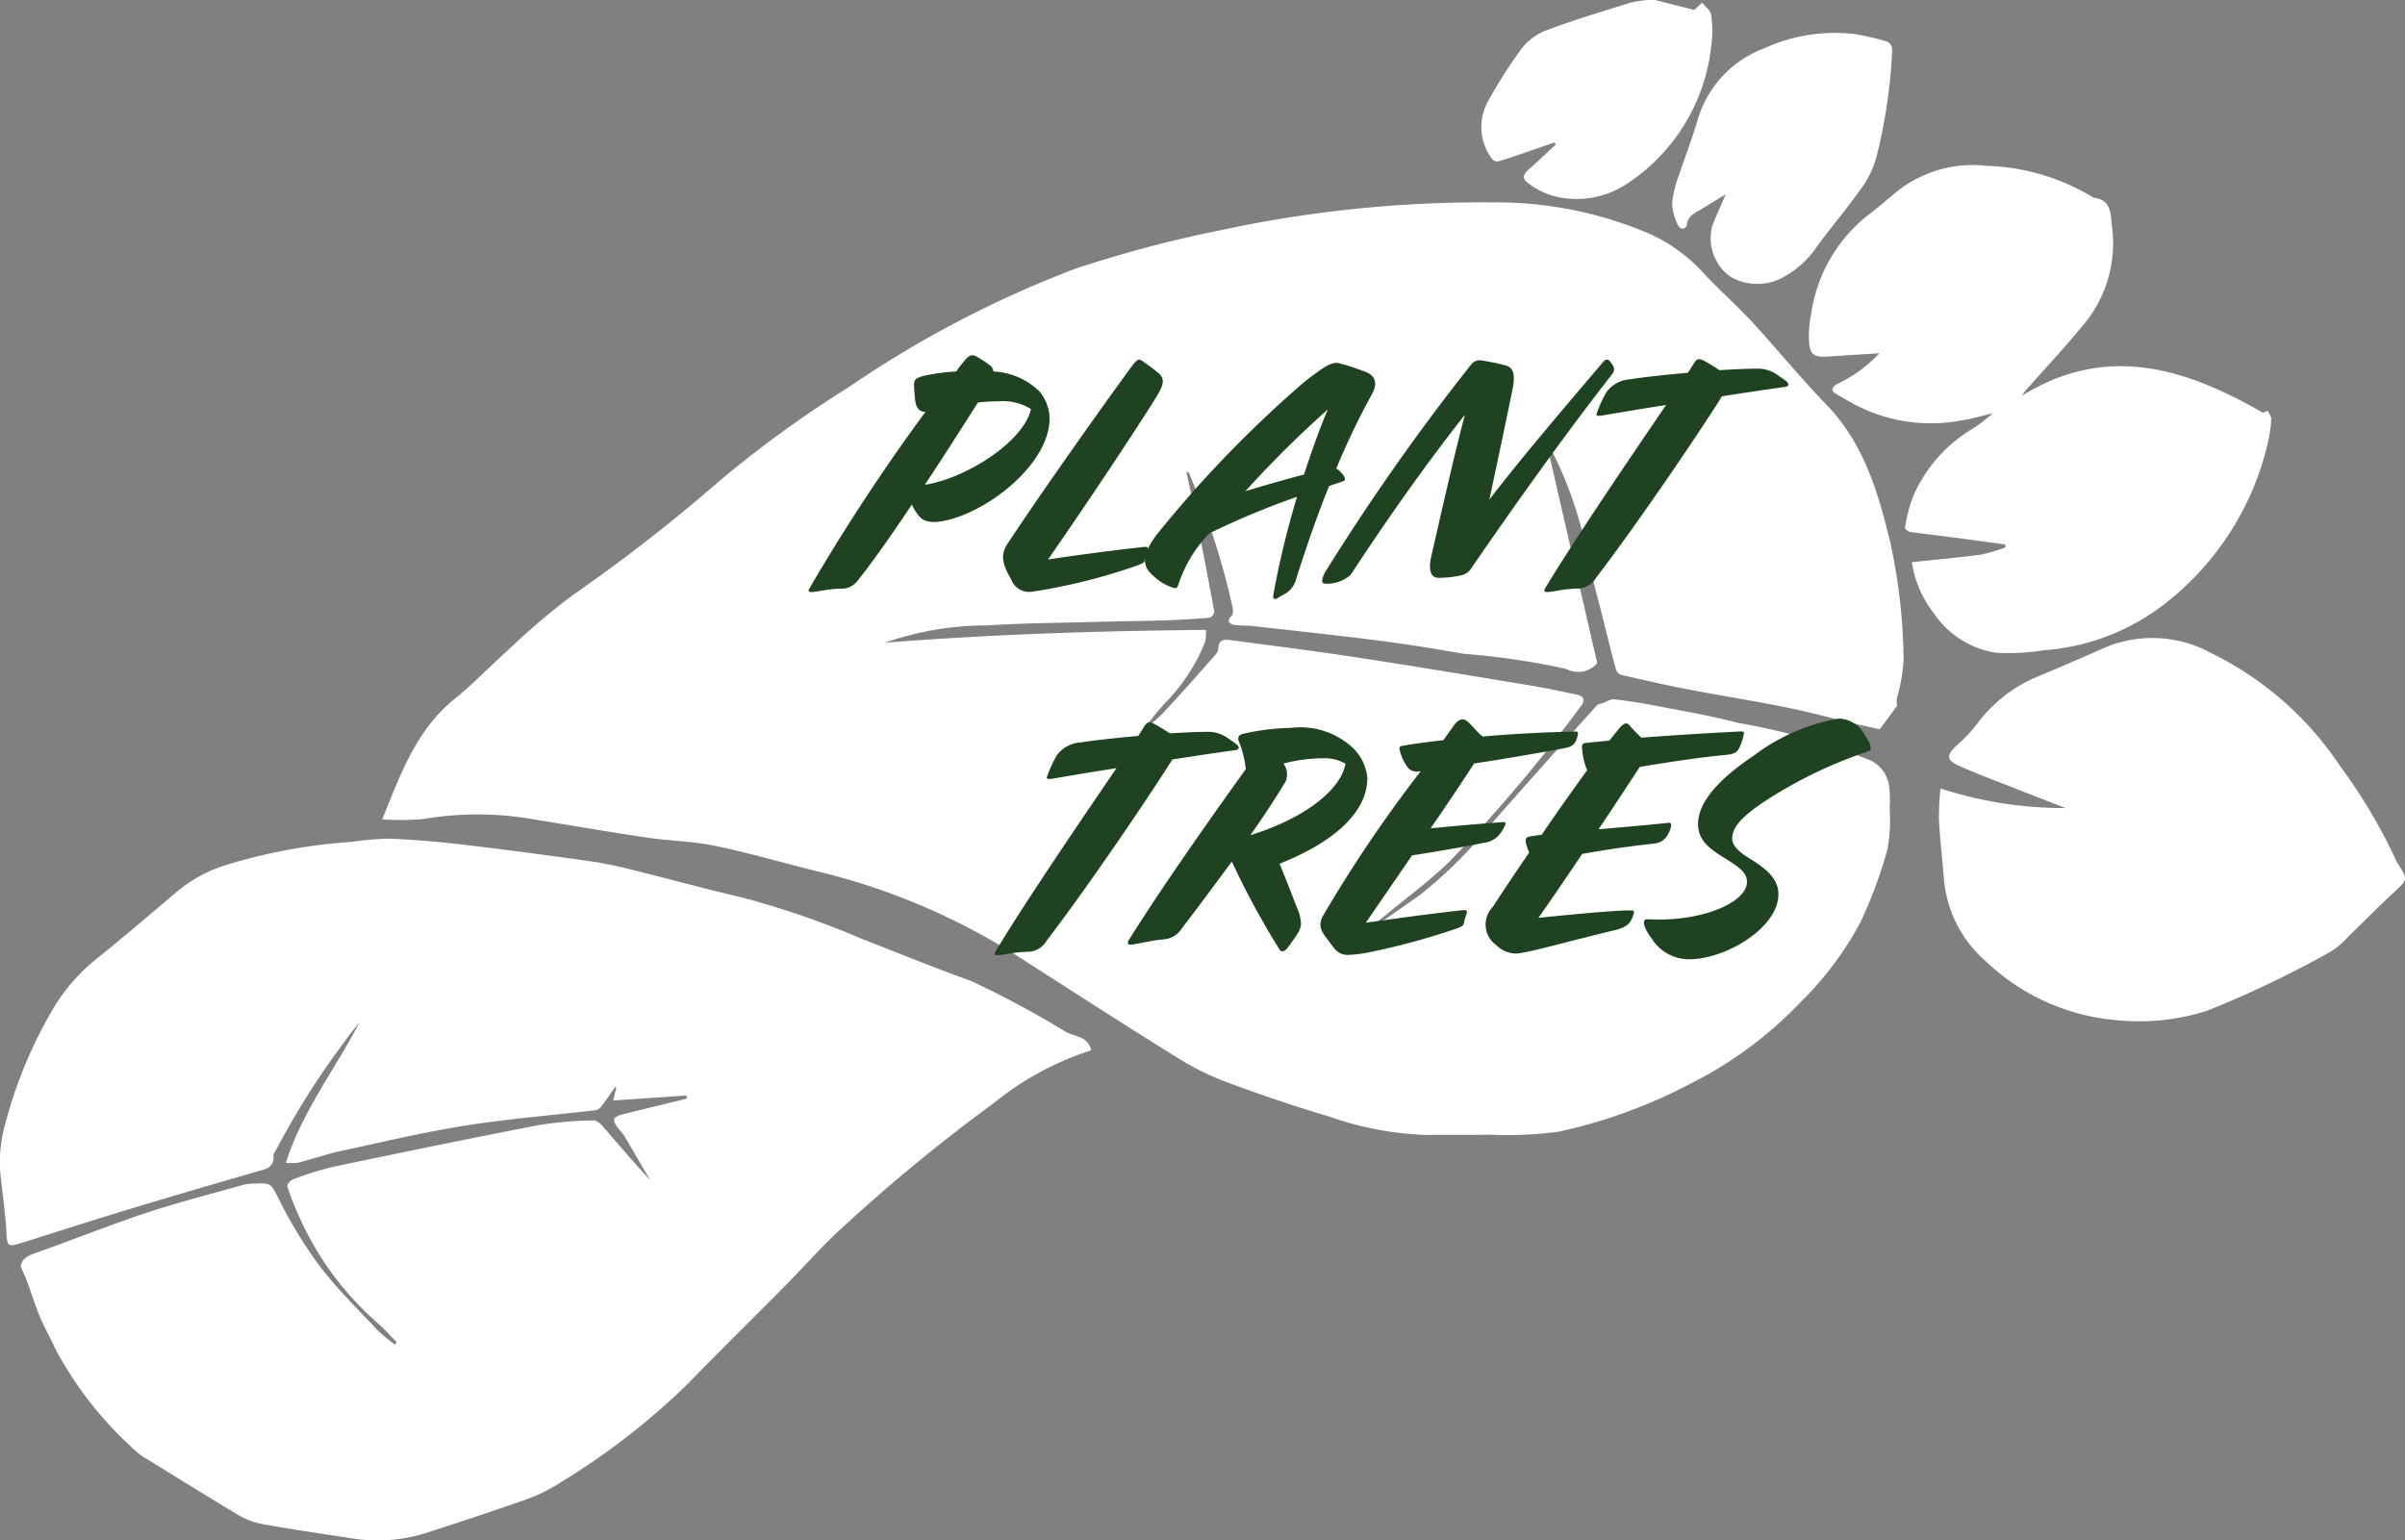 <svg xmlns="http://www.w3.org/2000/svg" xmlns:xlink="http://www.w3.org/1999/xlink" width="106.134" height="67.987" viewBox="0 0 106.134 67.987">
  <rect x="0" y="0" width="106.134" height="67.987" fill="#808080" stroke="none"/>
  <defs>
    <clipPath id="clip-path">
      <rect id="Rectangle_378" data-name="Rectangle 378" width="106.134" height="67.987" fill="none"/>
    </clipPath>
  </defs>
  <g id="Group_687" data-name="Group 687" clip-path="url(#clip-path)">
    <path id="Path_351" data-name="Path 351" d="M208.27,0,210,.439l.343-.322c.14.176.376.339.4.531a4.806,4.806,0,0,1,.008,1.36,8.342,8.342,0,0,1-3.683,6.076,4.006,4.006,0,0,1-3.245.575,3.32,3.32,0,0,1-1.134-.56c-.312-.229-.254-.4.042-.656.392-.341.766-.7,1.148-1.053l-.033-.108c-.483.166-.965.333-1.448.5-.36.122-.718.252-1.085.345-.078.02-.233-.086-.285-.174a2.337,2.337,0,0,1-.132-2.48,22.172,22.172,0,0,1,1.395-2.209,2.57,2.57,0,0,1,1.06-.878C204.611.9,205.907.52,207.193.116A4.876,4.876,0,0,1,207.957,0Z" transform="translate(-135.23)" fill="#fff"/>
    <path id="Path_352" data-name="Path 352" d="M51.736,54.659c.8-1.96,1.479-3.939,3.2-5.332.838-.679,1.584-1.469,2.393-2.186a30.6,30.6,0,0,1,2.824-2.4,73.523,73.523,0,0,0,6.381-4.96,50.759,50.759,0,0,1,5.809-4.226,47.7,47.7,0,0,1,9.937-5.2,53.6,53.6,0,0,1,6.434-1.711,54.647,54.647,0,0,1,12.057-1.235,17.181,17.181,0,0,1,6.878,1.376,7.278,7.278,0,0,1,2.414,1.752c.689.745,1.459,1.415,2.147,2.161,1.1,1.195,2.129,2.465,3.26,3.631,1.676,1.728,2.3,3.908,2.842,6.148a25.83,25.83,0,0,1,.573,5.152,8.174,8.174,0,0,1-.3,1.672,1.455,1.455,0,0,0,.011.328l-.764,1.033c-.4-.088-.716-.154-1.03-.229-1.023-.244-2.039-.521-3.069-.729-1.464-.3-2.941-.529-4.408-.812-.981-.189-1.955-.412-2.929-.636a.38.38,0,0,1-.208-.244c-.18-.661-.347-1.326-.511-1.992-.342-1.388-.742-2.764-1-4.167a16.956,16.956,0,0,0-1.432-3.7,2.34,2.34,0,0,0-.145-.241q1.145,4.975,2.263,9.832a1.11,1.11,0,0,1-1.371.254,32.241,32.241,0,0,0-4.509-.664c-1.267-.223-2.538-.429-3.814-.592-1.882-.241-3.769-.439-5.655-.651a5.5,5.5,0,0,1-.684-.036c-.2-.049-.34-.173-.1-.4.072-.066.068-.263.037-.384a31.329,31.329,0,0,0-1.638-5.237c-.1-.225-.185-.458-.28-.686-.007-.017-.04-.024-.118-.07.16.753.318,1.461.46,2.172.267,1.338.528,2.678.774,4.019a.337.337,0,0,1-.2.268q-.965.086-1.934.118c-1.014.032-2.029.04-3.043.067-1.614.044-3.229.054-4.839.156a13.619,13.619,0,0,0-4.521.765c4.682-.369,9.374-.524,14.17-.566a2.134,2.134,0,0,1-.036.528,8.219,8.219,0,0,1-1.79,2.72,11.2,11.2,0,0,0-.974,1.234c.336-.3.7-.585,1-.915.718-.771,1.413-1.563,2.112-2.351.094-.106.223-.237.225-.358.01-.5.344-.434.648-.394,1.843.246,3.688.477,5.526.759,2.557.391,5.11.818,7.663,1.24.666.11,1.326.256,1.988.392.316.065.389.249.18.515a68.47,68.47,0,0,1-5.773,6.829c-.928.907-1.989,1.678-2.99,2.509a1.075,1.075,0,0,0-.346.4c.675-.474,1.352-.944,2.023-1.423a19.613,19.613,0,0,0,3.173-3.169q2.3-2.607,4.628-5.192c.056-.063.181-.064.273-.1.16-.056.327-.177.479-.16.6.067,1.2.16,1.8.276,1.237.241,2.483.449,3.7.769a28.681,28.681,0,0,1,5.8,1.644,1.464,1.464,0,0,1,.822,1.05,4.6,4.6,0,0,1,.038,1.044,7.341,7.341,0,0,1-.093,1.826,20,20,0,0,1-1.2,3.24,14.7,14.7,0,0,1-2.72,3.6,17.465,17.465,0,0,1-4.785,3.517,22.757,22.757,0,0,1-5.8,2.115,16.613,16.613,0,0,1-3,.133c-.951.019-1.9,0-2.852.013a14.3,14.3,0,0,1-4.275-.811c-1.544-.456-3.071-.976-4.58-1.538a12.347,12.347,0,0,1-2.191-1.1c-2.266-1.408-4.509-2.854-6.755-4.294a29.152,29.152,0,0,0-8.907-3.853c-1.552-.377-3.087-.833-4.649-1.16-.989-.208-2.017-.218-3.02-.367-1.685-.25-3.364-.541-5.045-.813a14.251,14.251,0,0,0-4.816-.011,11.071,11.071,0,0,1-1.843.016" transform="translate(-34.877 -18.476)" fill="#fff"/>
    <path id="Path_353" data-name="Path 353" d="M.916,132.443c.063-.377.374-.486.718-.607,1.6-.568,3.184-1.206,4.8-1.741,1.429-.473,2.891-.844,4.34-1.255a1.778,1.778,0,0,1,.387-.041c.868-.046.791,0,1.173.739a19.3,19.3,0,0,0,1.79,2.917c.765,1,1.676,1.888,2.539,2.811a7.585,7.585,0,0,0,.761.632l.088-.1c-.282-.283-.546-.587-.848-.847a13.541,13.541,0,0,1-3.542-4.883,10.007,10.007,0,0,1-.445-1.165c-.022-.072.151-.263.268-.3a13.944,13.944,0,0,1,1.746-.546c3.039-.636,6.08-1.263,9.128-1.852a17.254,17.254,0,0,1,2.372-.2c.13-.007.3.136.4.252.691.793,1.368,1.6,2.1,2.383-.383-.657-.764-1.314-1.15-1.969a2.225,2.225,0,0,0-.2-.243c-.369-.458-.331-.576.22-.711q1.375-.335,2.748-.674c-.006-.046-.011-.091-.016-.137l-3.235.222.138-.564-.05-.03c-.2.287-.4.579-.612.858a.439.439,0,0,1-.26.164c-1.924.227-3.859.38-5.77.684-1.846.294-3.669.73-5.5,1.126-.62.135-1.223.347-1.838.505a2.463,2.463,0,0,1-.55.006c.742-2.318,2.2-4.163,3.26-6.221-.235.305-.485.6-.7.916a34.758,34.758,0,0,0-2.944,4.645c-.056.117-.17.237-.163.349.034.546-.36.594-.74.7-1.881.545-3.762,1.093-5.636,1.661-1.6.485-3.19,1-4.786,1.5-.565.176-.592.113-.623-.463-.043-.8-.155-1.6-.245-2.394a6.076,6.076,0,0,1,.167-2.315,20.01,20.01,0,0,1,2.056-5.036,8.129,8.129,0,0,1,1.894-2.26c1.229-.985,2.429-2.008,3.628-3.03a6.274,6.274,0,0,1,2.212-1.2,24.321,24.321,0,0,1,5.512-1.015,14.137,14.137,0,0,1,1.631-.144c1.076.044,2.153.131,3.223.257,1.925.226,3.846.482,5.766.752a18.672,18.672,0,0,1,1.868.393c1.576.389,3.142.823,4.723,1.188a38.181,38.181,0,0,1,5.3,1.828c1.609.631,3.212,1.278,4.837,1.865a43.6,43.6,0,0,1,4.221,2.269c.4.2.937.183,1.075.773.04-.027-.006.024-.061.038a13.119,13.119,0,0,0-4.223,2.3,76.862,76.862,0,0,0-6.728,5.534c-.858.778-1.621,1.659-2.437,2.483-1.456,1.472-2.934,2.922-4.377,4.408a31.189,31.189,0,0,1-5.546,4.3,7.256,7.256,0,0,1-1.494.752c-1.492.532-3,1.026-4.507,1.513a7.111,7.111,0,0,1-3.283.225c-1.324-.2-2.649-.4-3.967-.635a3.212,3.212,0,0,1-1.043-.411c-1.331-.793-2.644-1.614-3.963-2.427a2.386,2.386,0,0,1-.48-.333,16.312,16.312,0,0,1-3.592-4.534c-.215-.487-.486-.95-.691-1.441-.215-.513-.378-1.047-.572-1.569-.083-.223-.186-.438-.28-.657" transform="translate(0 -76.557)" fill="#fff"/>
    <path id="Path_354" data-name="Path 354" d="M249.514,39.9c1.055-.113,2.058-.2,3.055-.336a7,7,0,0,0,1.082-.322c-.007-.041-.014-.083-.021-.124-.817-.111-1.633-.224-2.45-.331-.58-.076-1.162-.138-1.74-.222-.088-.013-.24-.131-.231-.171a6.186,6.186,0,0,1,.378-1.436,6.428,6.428,0,0,1,2.458-2.857,6.772,6.772,0,0,0,1.035-.775c-.479.112-.953.258-1.438.329a7.222,7.222,0,0,1-4.59-.682q-.484-.26-.954-.545c-.053-.032-.112-.155-.092-.187a.522.522,0,0,1,.237-.218,6.1,6.1,0,0,0,1.838-1.345l-2.324.149c-.558.036-.752-.1-.782-.658a4.985,4.985,0,0,1,.095-1.238,6.77,6.77,0,0,1,2.517-4.355c.439-.326.847-.693,1.272-1.038a5.381,5.381,0,0,1,3.954-1.132,9.632,9.632,0,0,1,4.732,1.413c.8.084.729.742.8,1.269a5.6,5.6,0,0,1-1.365,4.456c-.766.936-1.6,1.819-2.4,2.726a1.287,1.287,0,0,0-.2.277c3.739-2.308,7.2-1.213,10.632.761l.2-.094c.057.124.169.252.162.373a6.4,6.4,0,0,1-.141,1,12.606,12.606,0,0,1-4.452,7.067,9.879,9.879,0,0,1-5.447,2.134,9.652,9.652,0,0,1-2.1.109,4.03,4.03,0,0,1-2.736-1.722,4.852,4.852,0,0,1-.987-2.277" transform="translate(-165.141 -15.088)" fill="#fff"/>
    <path id="Path_355" data-name="Path 355" d="M262.634,93.041a17.561,17.561,0,0,0,5.517.865c-.671-.261-1.342-.52-2.011-.784-.9-.357-1.821-.691-2.707-1.09-.55-.248-.532-.471-.086-.882a7.027,7.027,0,0,0,.929-.992,6.345,6.345,0,0,1,2.758-2.1c.9-.378,1.794-.762,2.684-1.159a5.4,5.4,0,0,1,4.851.162,14.422,14.422,0,0,1,5.672,4.949,24.213,24.213,0,0,1,2.474,4.148,1.036,1.036,0,0,0,.085.175c.481.738.467.722-.178,1.316-.679.626-1.323,1.288-1.989,1.928a3.531,3.531,0,0,1-.764.66,46.766,46.766,0,0,1-5.447,2.608,9.843,9.843,0,0,1-4.038.421,9.506,9.506,0,0,1-5.755-2.605,5.4,5.4,0,0,1-1.848-3.714c-.07-.842-.167-1.681-.214-2.524a13.337,13.337,0,0,1,.068-1.378" transform="translate(-177.001 -58.243)" fill="#fff"/>
    <path id="Path_356" data-name="Path 356" d="M228.818,11.559c-.445.272-.814.5-1.185.721-.241.144-.474.263-.53.6-.048.29-.318.217-.391.051a2.354,2.354,0,0,1-.26-1.016,5.025,5.025,0,0,1,.317-1.239c.255-.788.562-1.56.793-2.355a4.822,4.822,0,0,1,2.924-3.191,7.53,7.53,0,0,1,3.955-.648,10.152,10.152,0,0,1,1.512.347.418.418,0,0,1,.209.332A23.406,23.406,0,0,1,235.444,10a4.374,4.374,0,0,1-.745,1.433c-.585.827-1.247,1.6-1.846,2.417a4.176,4.176,0,0,1-1.479,1.36,2.361,2.361,0,0,1-2.381-.029,2.094,2.094,0,0,1-.756-2.276c.171-.416.355-.826.58-1.35" transform="translate(-152.658 -2.987)" fill="#fff"/>
    <path id="Path_357" data-name="Path 357" d="M109.622,58.566c-.068,0-.151-.027-.068-.164a87.787,87.787,0,0,1,5.12-7.789c-.274.014-.411-.192-.452-.479-.027-.192-.055-.616-.055-.739,0-.2.109-.287.424-.369a8.957,8.957,0,0,1,1.437-.192c.109-.164.233-.315.356-.466.205-.246.328-.3.52-.205a4.807,4.807,0,0,1,.63.411.4.4,0,0,1,.137.26,3.1,3.1,0,0,1,2.04.89,1.9,1.9,0,0,1,.438,1.177c0,2.053-2.834,4.23-4.778,4.545-.589.1-.849-.068-.985-.233a2.412,2.412,0,0,1-.315-.506c-.9,1.355-1.793,2.614-2.409,3.381a.868.868,0,0,1-.753.329c-.643.027-1.027.151-1.287.151m7.365-8.364c-.6.944-1.451,2.286-2.341,3.628,1.766-.26,4.353-1.876,4.682-3.34a2.309,2.309,0,0,0-1.41-.342,7.823,7.823,0,0,0-.931.055" transform="translate(-73.831 -32.438)" fill="#1f4320"/>
    <path id="Path_358" data-name="Path 358" d="M136.193,58.4c-.3-.533-.534-1.012-.164-1.56,1.478-2.245,4.148-6.009,5.38-7.693.315-.438.4-.493.534-.411.246.164.561.4.739.547.342.288.233.561-.137,1.164-.972,1.547-3,4.6-4.722,7.077,1.369-.206,2.833-.4,4.189-.548.178-.027.232.014.232.082a3.4,3.4,0,0,1-.123.438c-.041.136-.041.177-.383.3a25.777,25.777,0,0,1-4.613,1.15.852.852,0,0,1-.931-.548" transform="translate(-91.573 -32.831)" fill="#1f4320"/>
    <path id="Path_359" data-name="Path 359" d="M160.708,59.416a38.408,38.408,0,0,1,1.054-4.367,35.92,35.92,0,0,0-3.874,1.615,5.919,5.919,0,0,0-1.341,2.19c-.041.137-.068.233-.178.233a2.176,2.176,0,0,1-.9-.507c-.575-.451-.561-.944.068-1.821a51.58,51.58,0,0,1,6.57-6.8c.835-.643,1.109-.821,1.437-.821a8.806,8.806,0,0,1,1.122.356c.561.164.671.533.4,1.026a33.472,33.472,0,0,0-1.574,3.285.643.643,0,0,1,.164.123c.178.178.219.274.219.342s-.027.082-.328.178l-.37.124c-.533,1.314-1.013,2.71-1.451,4.093a1.054,1.054,0,0,1-.479.657c-.068.041-.246.137-.356.205-.082.055-.205.055-.178-.109m1.355-5.352c.356-1.081.712-2.081,1.054-2.874a46.76,46.76,0,0,0-3.641,3.614c.835-.26,1.711-.507,2.587-.739" transform="translate(-104.522 -33.124)" fill="#1f4320"/>
    <path id="Path_360" data-name="Path 360" d="M179.215,58.592c-.123,0-.164-.041-.164-.137a1.127,1.127,0,0,1,.192-.465,98.24,98.24,0,0,1,6.379-9.062.484.484,0,0,1,.425-.192,9.882,9.882,0,0,1,1.068.219c.506.11.438.63.274,1.369-.233,1.15-.6,2.874-.958,4.558,1.478-1.916,3.121-3.833,5-6.05.082-.1.192-.192.3-.068.2.219.273.384.123.575-2.162,2.779-4.134,5.544-6.2,8.542a.707.707,0,0,1-.52.356,4.623,4.623,0,0,1-.944.1c-.356,0-.466-.356-.315-.985.466-2.026,1-4.422,1.478-6.215-1.916,2.423-3.723,5.051-5.051,7.077a1.61,1.61,0,0,1-1.081.384" transform="translate(-120.704 -32.834)" fill="#1f4320"/>
    <path id="Path_361" data-name="Path 361" d="M209.179,58.755c1.095-1.821,3.121-4.846,5.339-8.09-.972.151-1.957.315-2.834.466-.232.041-.273-.014-.219-.123a5.435,5.435,0,0,1,.424-.917,1.4,1.4,0,0,1,1.054-.561c.479-.082,1.478-.192,2.532-.287.123-.178.205-.315.274-.425.137-.205.205-.219.452-.1.178.1.425.247.671.411.657-.041,1.259-.068,1.711-.068a1.472,1.472,0,0,1,.876.3c.328.219.452.3.452.4,0,.055-.055.1-.164.11-.506.068-1.533.219-2.765.411-.9,1.451-3.709,5.6-5.544,7.994a.981.981,0,0,1-.89.493c-.684.027-1.013.151-1.287.151-.082,0-.164-.027-.082-.164" transform="translate(-140.991 -32.791)" fill="#1f4320"/>
    <path id="Path_362" data-name="Path 362" d="M134.745,107.946c1.095-1.821,3.121-4.846,5.339-8.09-.972.151-1.957.315-2.834.466-.232.041-.273-.014-.219-.123a5.434,5.434,0,0,1,.424-.917,1.4,1.4,0,0,1,1.054-.561c.479-.082,1.478-.192,2.532-.287.123-.178.205-.315.274-.425.137-.205.205-.219.452-.1.178.1.425.247.671.411.657-.041,1.259-.068,1.711-.068a1.472,1.472,0,0,1,.876.3c.328.219.452.3.452.4,0,.055-.055.1-.164.11-.506.068-1.533.219-2.765.411-.9,1.451-3.709,5.6-5.544,7.994a.981.981,0,0,1-.89.493c-.684.027-1.013.151-1.287.151-.082,0-.164-.027-.082-.164" transform="translate(-90.813 -65.953)" fill="#1f4320"/>
    <path id="Path_363" data-name="Path 363" d="M159.439,108.367a36.087,36.087,0,0,1-2.108-3.888c-.684.931-1.437,1.944-2.231,2.985a1.02,1.02,0,0,1-.794.451c-.52.041-1.246.233-1.465.233-.109,0-.123-.1-.055-.205,1.355-2.162,3.149-4.736,5.161-7.542a4.389,4.389,0,0,0-.315-1.246c-.055-.137,0-.287.26-.328a10.4,10.4,0,0,1,2.053-.247,3.4,3.4,0,0,1,2.779.931,2.156,2.156,0,0,1,.589,1.273c0,1.52-1.464,2.833-3.874,3.791.274.671.52,1.3.767,1.944a1.961,1.961,0,0,1,.178.671c0,.328-.192.534-.548,1.04-.151.219-.3.274-.4.137m-1.287-5.051c2.218-.685,3.956-1.9,4.2-3.149a1.786,1.786,0,0,0-1.013-.246,6.985,6.985,0,0,0-1.725.233.825.825,0,0,1,.1.78c-.383.644-.917,1.465-1.561,2.382" transform="translate(-102.97 -66.455)" fill="#1f4320"/>
    <path id="Path_364" data-name="Path 364" d="M179.233,107.281c-.3-.411-.575-.657-.3-1.177a59.693,59.693,0,0,1,4.312-6.379l-.123.013a.52.52,0,0,1-.411-.137,2.062,2.062,0,0,1-.4-.835c-.014-.11.014-.151.137-.165.561-.1,1.163-.178,1.793-.246.178-.246.342-.465.479-.671.205-.274.383-.287.52-.205.247.164.452.493.739.712,1.369-.123,2.806-.191,4.107-.219.068,0,.1.014.1.068a.96.96,0,0,1-.137.424c-.1.137-.205.192-.493.247-1.082.205-2.519.452-3.956.671-.52.807-1.191,1.807-1.917,2.861,1.137-.11,2.382-.219,3.2-.274.1,0,.123.041.1.1a1.788,1.788,0,0,1-.314.507,1.108,1.108,0,0,1-.685.315c-.794.164-2.053.383-3.121.547l-2.04,2.971c1.4-.192,2.861-.4,4.23-.547.178-.027.232.014.232.082s-.082.205-.123.438c-.027.137-.041.178-.383.3a30.9,30.9,0,0,1-3.847,1.04,5.726,5.726,0,0,1-.876.109c-.438,0-.575-.219-.822-.548" transform="translate(-120.548 -65.685)" fill="#1f4320"/>
    <path id="Path_365" data-name="Path 365" d="M201.673,107.761a1.112,1.112,0,0,1-.151-1.67c.52-.794,1.068-1.615,1.615-2.409a1.94,1.94,0,0,1-.11-.3c-.1-.3-.027-.37.1-.4.151-.027.328-.055.561-.082.712-1.054,1.41-2.026,2.013-2.861a.288.288,0,0,1-.041-.068,2.984,2.984,0,0,1-.192-.959c0-.109.041-.151.164-.164.356-.041.7-.068,1.041-.109.164-.192.3-.369.424-.52.192-.233.328-.3.452-.165.164.192.356.384.534.561,1.369-.109,2.752-.191,4.3-.273.2-.014.232.014.232.068a2.768,2.768,0,0,1-.164.561c-.11.26-.205.356-.616.4-1.383.137-2.574.328-3.819.534-.63.958-1.2,1.835-1.821,2.752.931-.082,1.971-.165,3.107-.288a.086.086,0,0,1,.1.1.956.956,0,0,1-.137.4.733.733,0,0,1-.561.411c-1.109.123-2.19.274-3.231.465-.561.835-1.177,1.752-1.93,2.82,1.985-.205,3.628-.342,4.107-.328.109,0,.123.041.1.137-.1.342-.205.575-.794.725-2.341.561-3.956,1.04-4.422,1.04a1.234,1.234,0,0,1-.849-.37" transform="translate(-135.652 -66.056)" fill="#1f4320"/>
    <path id="Path_366" data-name="Path 366" d="M224.59,107.941a1.931,1.931,0,0,1-1.6-.889c-.466-.63-.4-.877-.233-.877.137,0,.356.014.534.014,2.162,0,3.887-.821,3.887-1.656,0-.369-.232-.589-.958-1.04-.616-.383-1.2-.753-1.2-1.519,0-1.013,1-2.04,2.45-3.012a8.669,8.669,0,0,1,3.764-1.643,1.342,1.342,0,0,1,1.15.74c.315.438.3.657.164.7a19.94,19.94,0,0,0-3.983,1.834c-1.383.836-2.04,1.424-2.04,2.013,0,.314.3.589.643.808.6.383,1.4.835,1.4,1.656,0,1.451-2.273,2.874-3.97,2.874" transform="translate(-150.084 -65.605)" fill="#1f4320"/>
  </g>
</svg>

